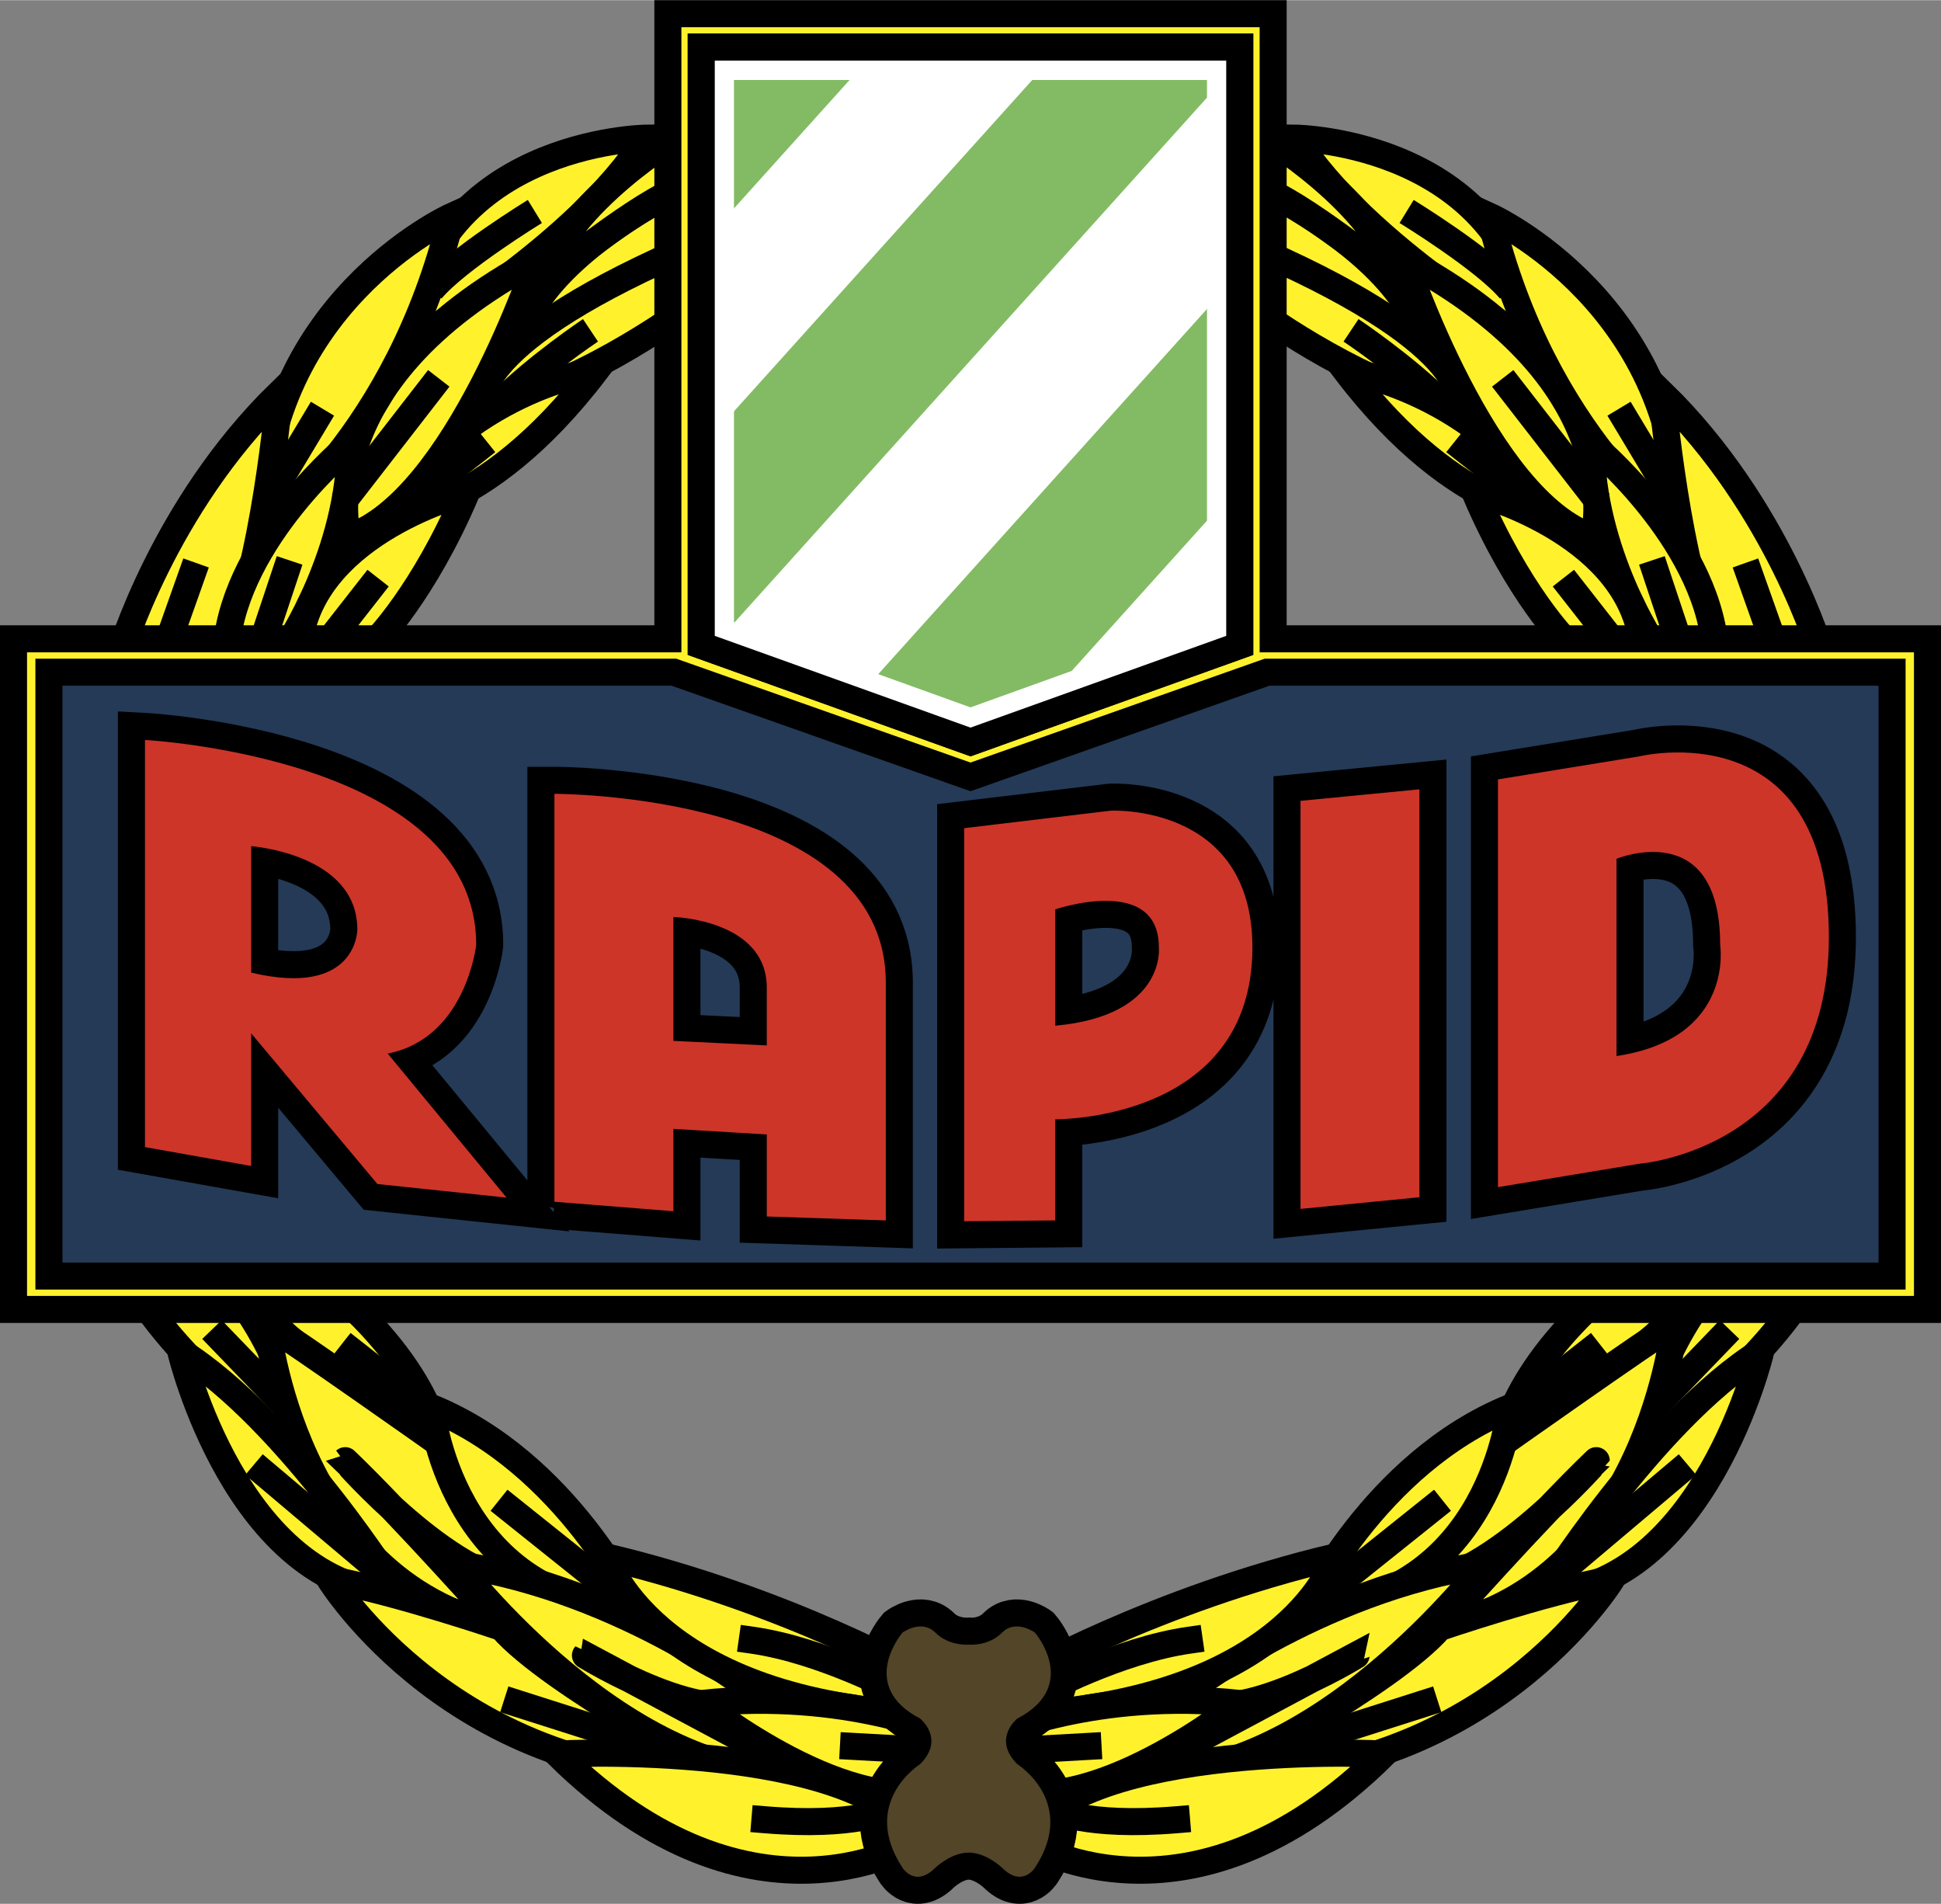 <svg xmlns="http://www.w3.org/2000/svg" width="2500" height="2452" viewBox="0 0 215.355 211.178"><rect x="0" y="0" width="215.355" height="211.178" fill="#808080" stroke="none"/><path d="M140.076 27.926s10.381 6.451 17.394 8.976c0 0-1.121-7.293-16.832-15.708l-.562 6.732z" fill="#fff22d" stroke="#000" stroke-width="3"/><path d="M139.796 34.658s12.341 8.977 22.161 10.38c0 0 2.245-6.451-21.881-17.112l-.28 6.732z" fill="#fff22d" stroke="#000" stroke-width="3"/><path d="M172.897 57.381s-10.94.279-23.564-16.271c0 0 14.586 1.964 23.564 16.271zM143.725 15.302s24.402.281 26.647 23.003c.001.001-19.073-10.94-26.647-23.003z" fill="#fff22d" stroke="#000" stroke-width="3"/><path d="M139.796 14.742s12.903 7.574 15.428 16.55c0 0-9.537-7.854-14.586-10.099l-.842-6.451zM176.826 59.625s4.77-17.111-21.039-30.857c0-.001 8.977 26.93 21.039 30.857zM186.362 59.064s-15.148-10.66-21.039-35.065c0 0 21.602 9.818 21.039 35.065z" fill="#fff22d" stroke="#000" stroke-width="3"/><path d="M202.073 72.529s-4.767-16.271-17.673-28.895c0 0 1.683 19.637 5.891 28.053l11.782.842z" fill="#fff22d" stroke="#000" stroke-width="3"/><path d="M183.559 71.688s-7.012-10.38-7.012-22.441c0 0 12.624 10.38 13.745 22.441h-6.733z" fill="#fff22d" stroke="#000" stroke-width="3"/><path d="M173.739 71.127s-5.329-5.331-10.099-16.552c0 0 16.552 4.209 18.515 16.271l-8.416.281z" fill="#fff22d" stroke="#000" stroke-width="3"/><path d="M156.066 23.437s8.698 5.331 11.502 8.697M149.896 36.623s5.891 3.927 10.099 8.135M161.398 48.965s7.012 5.61 8.416 6.172M166.727 41.951l10.661 13.747M179.63 45.318l5.891 9.819M173.459 64.113l5.05 6.452M183.279 62.149l2.804 8.416M193.657 62.43l3.087 8.697" fill="none" stroke="#000" stroke-width="3"/><path d="M180.192 141.538c-12.624 10.099-13.465 18.515-13.465 18.515s13.748-7.574 21.881-16.832l-8.416-1.683zM189.449 143.221c-6.732 8.695-7.574 17.673-7.574 17.673s11.782-7.012 18.794-18.233l-11.22.56z" fill="#fff22d" stroke="#000" stroke-width="3"/><path fill="none" stroke="#000" stroke-width="3" stroke-linecap="square" d="M168.41 156.126l7.854-6.172M183.279 156.407l7.574-7.855"/><path d="M157.19 175.763s7.295-8.417 9.537-15.71c0 0 16.269-11.501 19.077-13.184 0 0-2.808 28.613-26.089 33.663 0 0 10.937-12.342 17.39-18.514 0-.001-11.499 13.185-19.915 13.745z" fill="#fff22d" stroke="#000" stroke-width="3"/><path d="M171.214 176.884s12.064-19.356 24.126-26.931c0 .001-6.173 26.089-24.126 26.931z" fill="#fff22d" stroke="#000" stroke-width="3"/><path fill="none" stroke="#000" stroke-width="3" stroke-linecap="square" d="M173.459 174.08l12.624-10.661"/><path d="M144.846 178.567s7.574-16.27 22.722-22.441c0 0-1.962 21.319-22.722 22.441z" fill="#fff22d" stroke="#000" stroke-width="3"/><path fill="none" stroke="#000" stroke-width="3" stroke-linecap="square" d="M146.25 177.446l12.624-10.099"/><path d="M134.747 197.082s19.636-10.378 24.968-16.551c0 0 11.5-3.928 19.074-5.33 0 0-14.025 22.722-44.042 21.881z" fill="#fff22d" stroke="#000" stroke-width="3"/><path fill="none" stroke="#000" stroke-width="3" stroke-linecap="square" d="M138.676 195.119l19.356-6.172"/><path d="M131.102 188.105s14.938-11.784 33.663-14.588c0 0-18.797 24.688-38.995 23.285l24.688-13.186c0 .001-14.028 8.697-19.356 4.489z" fill="#fff22d" stroke="#000" stroke-width="3"/><path d="M113.637 190.191l-.77-4.05s15.147-8.697 35.345-13.465c0 0-4.908 15.85-34.575 17.515z" fill="#fff22d" stroke="#000" stroke-width="3"/><path d="M115.531 187.685s8.555-4.63 16.412-5.751" fill="none" stroke="#000" stroke-width="3" stroke-linecap="square"/><path d="M113.427 204.096s18.233 12.062 40.114-9.539c0 0-33.101-1.683-40.114 9.539z" fill="#fff22d" stroke="#000" stroke-width="3"/><path d="M116.794 200.729s3.646 1.964 13.745 1.123" fill="none" stroke="#000" stroke-width="3" stroke-linecap="square"/><path d="M110.341 192.313s11.22-5.049 27.21-3.366c0 0-16.828 13.465-26.929 9.257l-.281-5.891z" fill="#fff22d" stroke="#000" stroke-width="3"/><path fill="none" stroke="#000" stroke-width="3" stroke-linecap="square" d="M110.623 194.278l10.097-.562"/><path d="M75.333 27.926s-10.381 6.451-17.394 8.976c0 0 1.121-7.293 16.832-15.708l.562 6.732z" fill="#fff22d" stroke="#000" stroke-width="3"/><path d="M75.613 34.658s-12.341 8.977-22.161 10.38c0 0-2.244-6.451 21.881-17.112l.28 6.732z" fill="#fff22d" stroke="#000" stroke-width="3"/><path d="M42.512 57.381s10.94.279 23.564-16.271c0 0-14.586 1.964-23.564 16.271zM71.686 15.302s-24.404.281-26.649 23.003c0 .001 19.075-10.94 26.649-23.003z" fill="#fff22d" stroke="#000" stroke-width="3"/><path d="M75.613 14.742s-12.903 7.574-15.428 16.55c0 0 9.537-7.854 14.586-10.099l.842-6.451zM38.583 59.625s-4.77-17.111 21.039-30.857c.001-.001-8.977 26.93-21.039 30.857z" fill="#fff22d" stroke="#000" stroke-width="3"/><path d="M29.047 59.064s15.148-10.66 21.039-35.065c0 0-21.6 9.818-21.039 35.065z" fill="#fff22d" stroke="#000" stroke-width="3"/><path d="M13.336 72.529s4.768-16.271 17.673-28.895c0 0-1.683 19.637-5.891 28.053l-11.782.842z" fill="#fff22d" stroke="#000" stroke-width="3"/><path d="M31.851 71.688s7.014-10.38 7.014-22.441c0 0-12.625 10.38-13.747 22.441h6.733z" fill="#fff22d" stroke="#000" stroke-width="3"/><path d="M41.67 71.127s5.331-5.331 10.099-16.552c0 0-16.55 4.209-18.515 16.271l8.416.281z" fill="#fff22d" stroke="#000" stroke-width="3"/><path d="M59.343 23.437s-8.698 5.331-11.502 8.697M65.514 36.623s-5.891 3.927-10.099 8.135M54.013 48.965s-7.014 5.61-8.416 6.172M48.682 41.951L38.023 55.698M35.779 45.318l-5.891 9.819M41.95 64.113l-5.05 6.452M32.132 62.149l-2.806 8.416M21.752 62.43l-3.085 8.697" fill="none" stroke="#000" stroke-width="3"/><path d="M35.217 141.538c12.624 10.099 13.465 18.515 13.465 18.515s-13.746-7.574-21.881-16.832l8.416-1.683zM25.96 143.221c6.732 8.695 7.574 17.673 7.574 17.673s-11.781-7.012-18.794-18.233l11.22.56z" fill="#fff22d" stroke="#000" stroke-width="3"/><path fill="none" stroke="#000" stroke-width="3" stroke-linecap="square" d="M46.999 156.126l-7.853-6.172M32.132 156.407l-7.574-7.855"/><path d="M58.221 175.763s-7.295-8.417-9.539-15.71c0 0-16.269-11.501-19.075-13.184 0 0 2.806 28.613 26.088 33.663 0 0-10.938-12.342-17.392-18.514.001-.001 11.502 13.185 19.918 13.745z" fill="#fff22d" stroke="#000" stroke-width="3"/><path d="M44.195 176.884s-12.064-19.356-24.126-26.931c0 .001 6.174 26.089 24.126 26.931z" fill="#fff22d" stroke="#000" stroke-width="3"/><path fill="none" stroke="#000" stroke-width="3" stroke-linecap="square" d="M41.95 174.08l-12.624-10.661"/><path d="M70.563 178.567s-7.574-16.27-22.722-22.441c0 0 1.962 21.319 22.722 22.441z" fill="#fff22d" stroke="#000" stroke-width="3"/><path fill="none" stroke="#000" stroke-width="3" stroke-linecap="square" d="M69.161 177.446l-12.623-10.099"/><path d="M80.662 197.082s-19.636-10.378-24.966-16.551c0 0-11.501-3.928-19.075-5.33 0 0 14.025 22.722 44.041 21.881z" fill="#fff22d" stroke="#000" stroke-width="3"/><path fill="none" stroke="#000" stroke-width="3" stroke-linecap="square" d="M76.735 195.119l-19.356-6.172"/><path d="M84.31 188.105s-14.939-11.784-33.663-14.588c0 0 18.797 24.688 38.994 23.285l-24.687-13.186c-.001.001 14.025 8.697 19.356 4.489z" fill="#fff22d" stroke="#000" stroke-width="3"/><path d="M101.774 190.191l.769-4.05s-15.148-8.697-35.346-13.465c0 0 4.909 15.85 34.577 17.515z" fill="#fff22d" stroke="#000" stroke-width="3"/><path d="M99.878 187.685s-8.555-4.63-16.411-5.751" fill="none" stroke="#000" stroke-width="3" stroke-linecap="square"/><path d="M101.982 204.096s-18.233 12.062-40.114-9.539c0 0 33.103-1.683 40.114 9.539z" fill="#fff22d" stroke="#000" stroke-width="3"/><path d="M98.616 200.729s-3.647 1.964-13.746 1.123" fill="none" stroke="#000" stroke-width="3" stroke-linecap="square"/><path d="M105.068 192.313s-11.22-5.049-27.21-3.366c0 0 16.83 13.465 26.929 9.257l.281-5.891z" fill="#fff22d" stroke="#000" stroke-width="3"/><path fill="none" stroke="#000" stroke-width="3" stroke-linecap="square" d="M104.787 194.278l-10.098-.562"/><path d="M107.479 205.498c-1.964 0-3.704 1.683-3.704 1.683-2.244 2.244-3.646 0-3.646 0-4.769-7.294 1.962-11.501 1.962-11.501 2.806-2.804 0-5.049 0-5.049-7.014-3.647-1.962-9.539-1.962-9.539s2.104-1.542 3.646 0c1.543 1.542 3.762 1.333 3.762 1.333s2.104.209 3.646-1.333c1.543-1.542 3.647 0 3.647 0s5.051 5.891-1.963 9.539c0 0-2.806 2.245 0 5.049 0 0 6.731 4.207 1.963 11.501 0 0-1.403 2.244-3.647 0 0 0-1.741-1.683-3.704-1.683z" fill="#524528" stroke="#000" stroke-width="6"/><path d="M107.479 205.498c-1.964 0-3.704 1.683-3.704 1.683-2.244 2.244-3.646 0-3.646 0-4.769-7.294 1.962-11.501 1.962-11.501 2.806-2.804 0-5.049 0-5.049-7.014-3.647-1.962-9.539-1.962-9.539s2.104-1.542 3.646 0c1.543 1.542 3.762 1.333 3.762 1.333s2.104.209 3.646-1.333c1.543-1.542 3.647 0 3.647 0s5.051 5.891-1.963 9.539c0 0-2.806 2.245 0 5.049 0 0 6.731 4.207 1.963 11.501 0 0-1.403 2.244-3.647 0 0 0-1.741-1.683-3.704-1.683z" fill="#524528"/><path fill="#fff22d" stroke="#000" stroke-width="3" d="M1.5 145.241V70.846h72.601V1.5h67.155v69.346h72.599v74.395z"/><path fill="#fff" stroke="#000" stroke-width="3" d="M107.678 82.291L77.804 71.574V5.203h59.747v66.371z"/><path fill="#243a57" stroke="#000" stroke-width="3" d="M5.428 141.538V74.549h69.345l32.905 11.613 32.901-11.613h69.348v66.989z"/><path fill="#83bb64" d="M137.906 6.378L78.964 71.837l-1.541-21.771L118.34 4.62zM137.275 54.011l-24.028 26.684-17.309-4.26 40.916-45.445zM96.31 6.579L76.786 28.261l.587-17.591 4.877-5.421z"/><path fill="none" stroke="#fff" stroke-width="3.6" d="M107.678 80.365L79.635 70.269V7.049h56.085v63.22z"/><path fill="none" stroke="#000" stroke-width="3" d="M107.678 82.291L77.804 71.574V5.203h59.747v66.371z"/><g fill="none" stroke="#000" stroke-width="6"><path d="M61.514 133.298V88.042s36.766-.084 36.766 20.956v26.368l-13.203-.436v-9.101l-10.361-.618v9.134l-13.202-1.047zm23.562-17.344v-6.396c0-7.574-10.361-7.855-10.361-7.855v13.746l10.361.505zM16.085 127.231V82.067s36.749 1.964 36.749 22.723c0 0-1.123 10.38-9.819 12.063L56.2 132.834l-14.328-1.507-14.005-16.719v14.717l-11.782-2.094zm23.564-24.124c0-8.416-11.782-9.257-11.782-9.257v14.025c11.782 2.806 11.782-4.768 11.782-4.768zM144.294 134.089V88.821l13.192-1.277v45.249zM138.955 105.069c0 19.358-21.881 19.077-21.881 19.077v11.218l-10.099.094V91.853l16.26-1.941c0-.001 15.72-.816 15.72 15.157zm-10.378 0c0-8.135-11.502-4.208-11.502-4.208v12.905c12.343-1.122 11.502-8.697 11.502-8.697zM181.849 129.085l-15.651 2.589V86.443l15.651-2.549s21.065-5.192 21.065 20.055c.001 23.563-21.065 25.136-21.065 25.136zm9.004-24.295c0-14.307-11.502-9.539-11.502-9.539v21.881c13.152-1.964 11.502-12.342 11.502-12.342z"/></g><g fill="#cd3529"><path d="M61.514 133.298V88.042s36.766-.084 36.766 20.956v26.368l-13.203-.436v-9.101l-10.361-.618v9.134l-13.202-1.047zm23.562-17.344v-6.396c0-7.574-10.361-7.855-10.361-7.855v13.746l10.361.505zM16.085 127.231V82.067s36.749 1.964 36.749 22.723c0 0-1.123 10.38-9.819 12.063L56.2 132.834l-14.328-1.507-14.005-16.719v14.717l-11.782-2.094zm23.564-24.124c0-8.416-11.782-9.257-11.782-9.257v14.025c11.782 2.806 11.782-4.768 11.782-4.768zM144.294 134.089V88.821l13.192-1.277v45.249zM138.955 105.069c0 19.358-21.881 19.077-21.881 19.077v11.218l-10.099.094V91.853l16.26-1.941c0-.001 15.72-.816 15.72 15.157zm-10.378 0c0-8.135-11.502-4.208-11.502-4.208v12.905c12.343-1.122 11.502-8.697 11.502-8.697zM181.849 129.085l-15.651 2.589V86.443l15.651-2.549s21.065-5.192 21.065 20.055c.001 23.563-21.065 25.136-21.065 25.136zm9.004-24.295c0-14.307-11.502-9.539-11.502-9.539v21.881c13.152-1.964 11.502-12.342 11.502-12.342z"/></g></svg>
